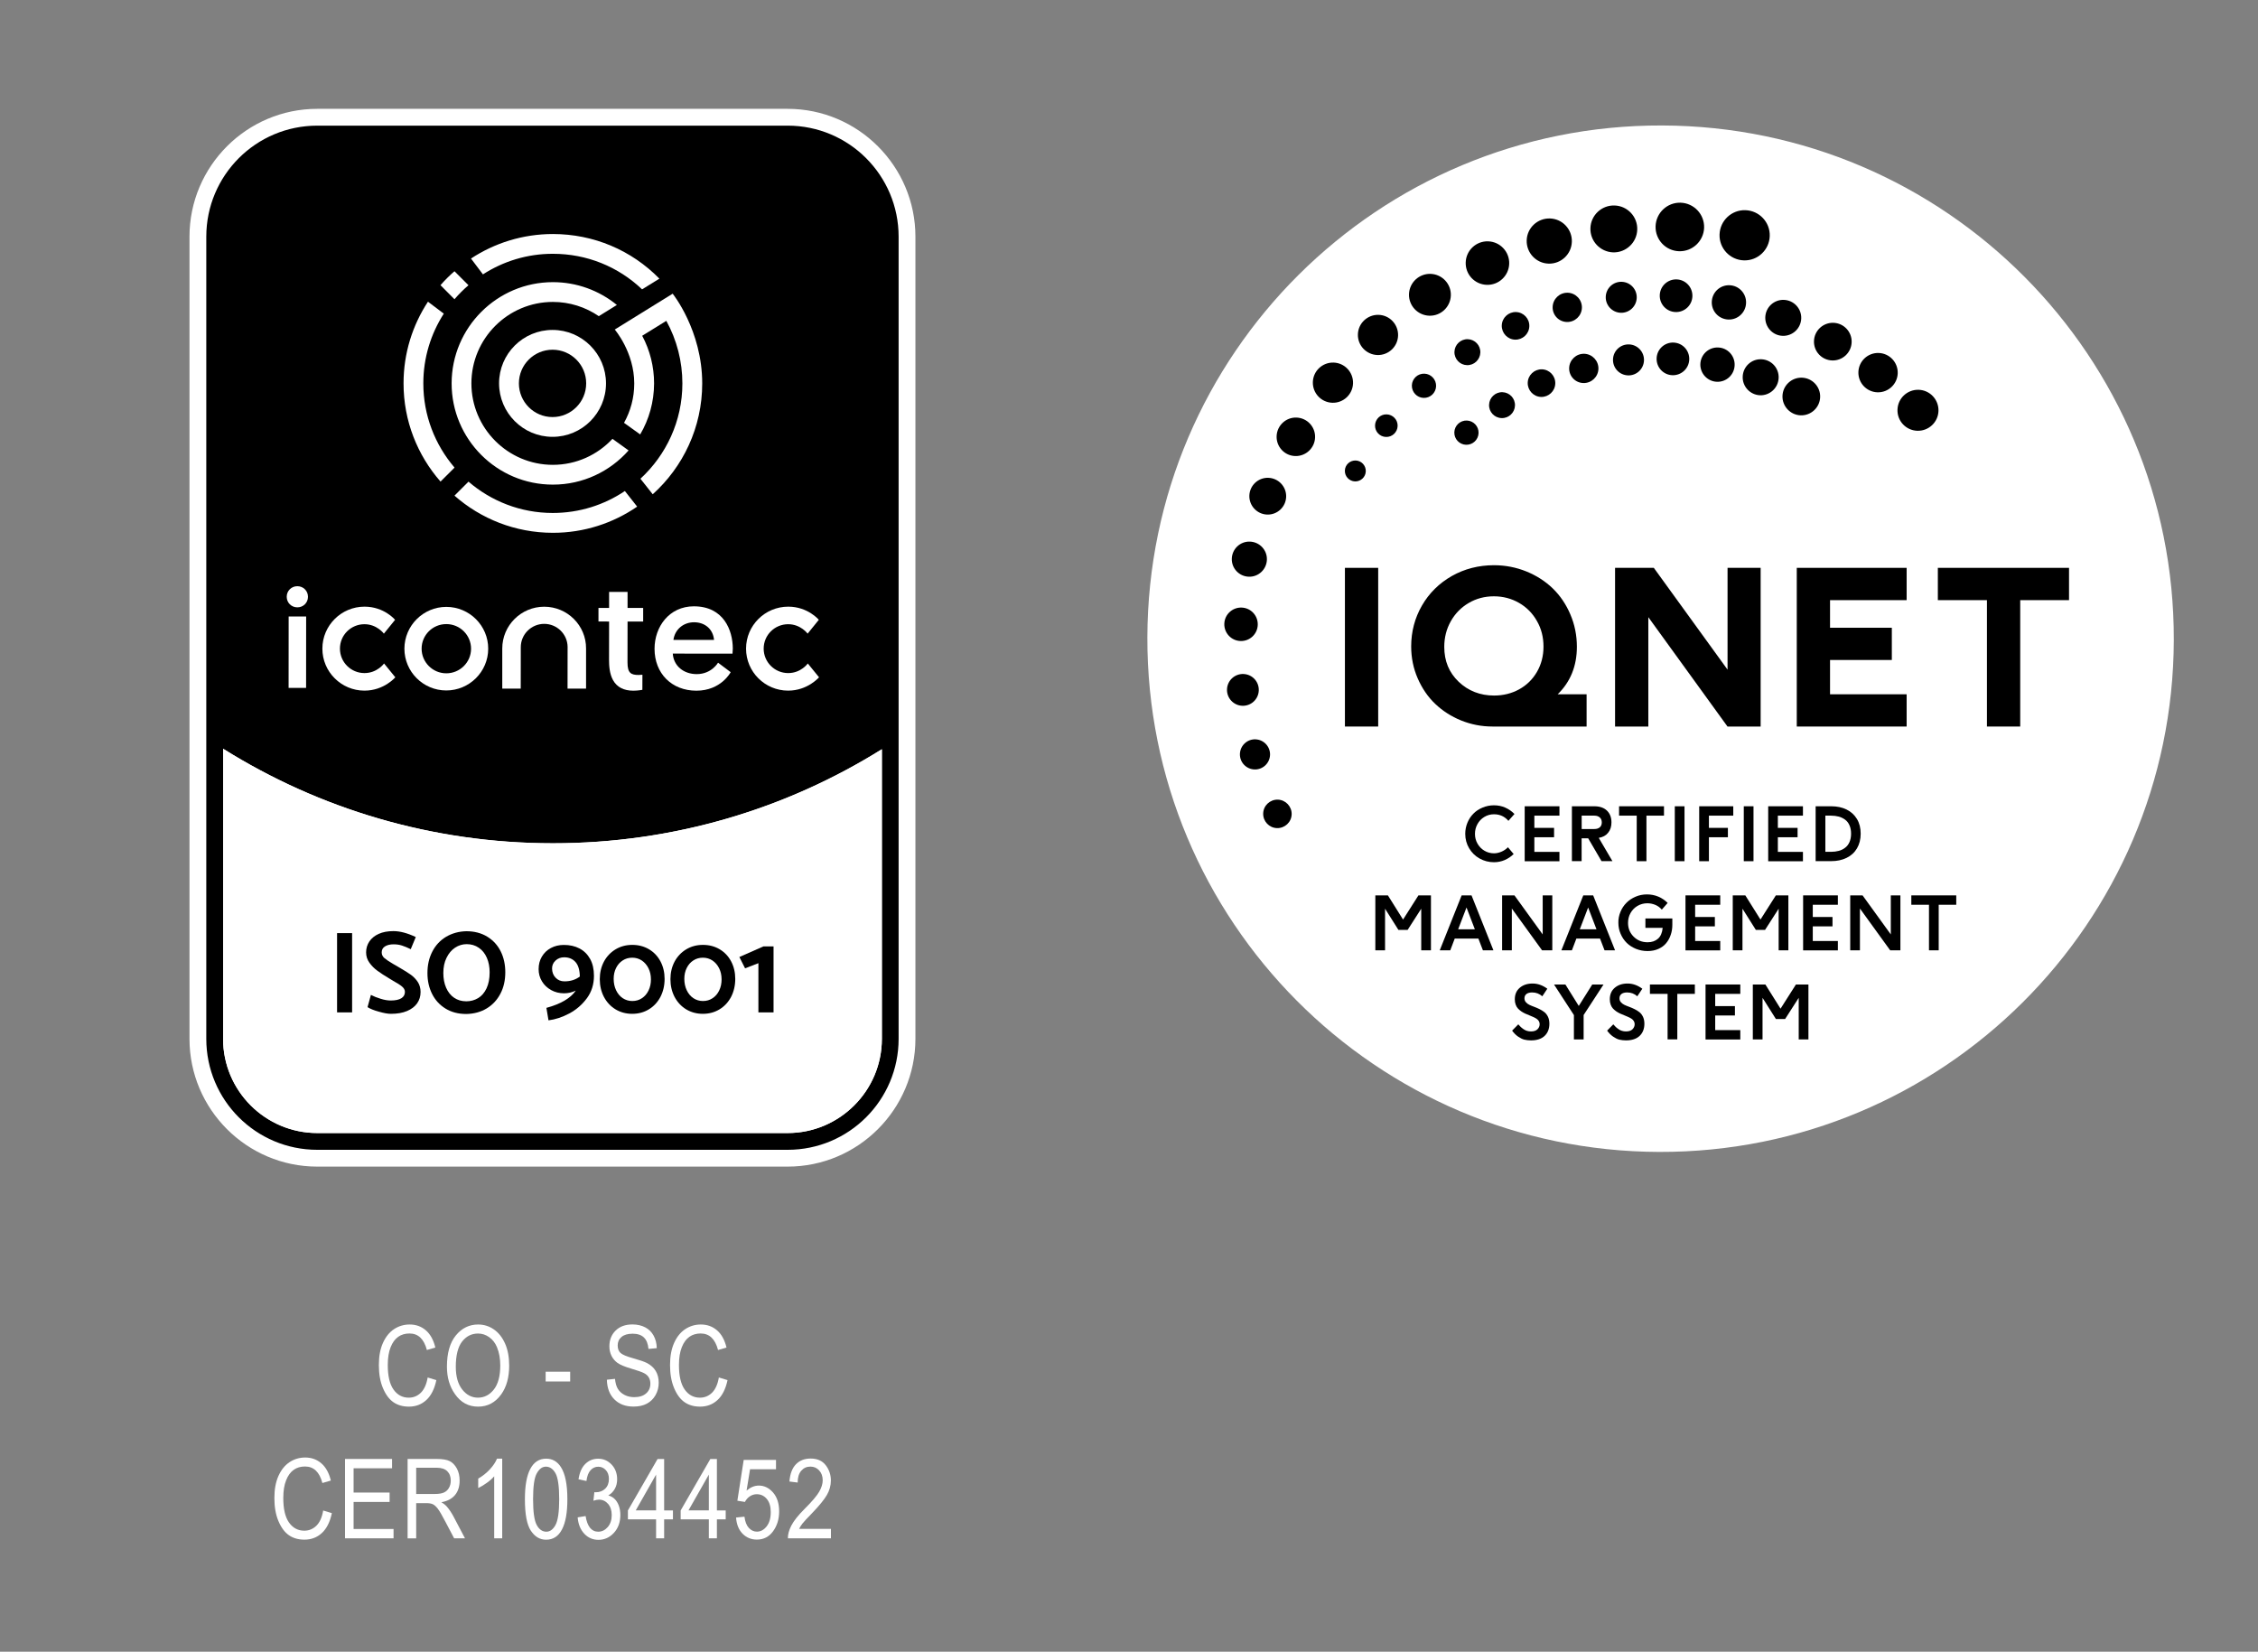 <?xml version="1.0" encoding="utf-8"?>
<!-- Generator: Adobe Illustrator 28.1.0, SVG Export Plug-In . SVG Version: 6.00 Build 0)  -->
<svg version="1.1" id="Layer_1" xmlns="http://www.w3.org/2000/svg" xmlns:xlink="http://www.w3.org/1999/xlink" x="0px" y="0px"
	 viewBox="0 0 395.03 288.95" style="enable-background:new 0 0 395.03 288.95;" xml:space="preserve">
<rect x="0" y="0" width="395.03" height="288.95" fill="#808080" stroke="none"/>
<style type="text/css">
	.st0{fill:#FFFFFF;}
	.st1{fill-rule:evenodd;clip-rule:evenodd;}
	.st2{fill-rule:evenodd;clip-rule:evenodd;fill:#FFFFFF;}
	.st3{enable-background:new    ;}
	.st4{fill:#020202;}
	.st5{clip-path:url(#SVGID_00000057141371021801373020000012551934855987181232_);fill:#0081C9;}
	.st6{clip-path:url(#SVGID_00000057141371021801373020000012551934855987181232_);fill:#FFFFFF;}
	.st7{clip-path:url(#SVGID_00000105402088080427333240000017954751835589921966_);fill:#FFFFFF;}
	.st8{clip-path:url(#SVGID_00000105402088080427333240000017954751835589921966_);}
	.st9{fill-rule:evenodd;clip-rule:evenodd;fill:#583F99;}
	.st10{fill-rule:evenodd;clip-rule:evenodd;fill:#2A2A86;}
	.st11{fill-rule:evenodd;clip-rule:evenodd;fill:#007DC5;}
	.st12{fill-rule:evenodd;clip-rule:evenodd;fill:#0068A6;}
	.st13{fill-rule:evenodd;clip-rule:evenodd;fill:#209751;}
	.st14{fill-rule:evenodd;clip-rule:evenodd;fill:#007D65;}
	.st15{fill-rule:evenodd;clip-rule:evenodd;fill:#FFE100;}
	.st16{fill-rule:evenodd;clip-rule:evenodd;fill:#A88D00;}
	.st17{fill-rule:evenodd;clip-rule:evenodd;fill:#9E0B0F;}
	.st18{fill-rule:evenodd;clip-rule:evenodd;fill:#ED1C24;}
	.st19{fill:none;stroke:#209751;stroke-width:0.225;stroke-miterlimit:3.864;}
	.st20{fill:#FFE100;}
	.st21{fill:#209751;}
	.st22{fill:#007DC5;}
	.st23{fill:#583F99;}
	.st24{fill:#2A2A86;}
	.st25{fill:#9E0B0F;}
	.st26{fill:#ED1C24;}
	.st27{fill:#FFFFFF;stroke:#000000;stroke-width:0.01;}
	.st28{clip-path:url(#SVGID_00000156558165776122561130000014192618359670932917_);}
	.st29{clip-path:url(#SVGID_00000057131747692777981900000006361811567906469512_);fill:#0081C9;}
	.st30{clip-path:url(#SVGID_00000057131747692777981900000006361811567906469512_);fill:#FFFFFF;}
	.st31{clip-path:url(#SVGID_00000105413569028271294390000016296500240160605068_);fill:#0081C9;}
	.st32{clip-path:url(#SVGID_00000105413569028271294390000016296500240160605068_);fill:#FFFFFF;}
	.st33{fill:#0081C9;}
	.st34{clip-path:url(#SVGID_00000004530178428370756360000012977773878074576805_);}
	.st35{clip-path:url(#SVGID_00000004530178428370756360000012977773878074576805_);fill:#FFFFFF;}
	.st36{fill:#043E8A;}
	.st37{fill:#FEFEFE;}
	.st38{stroke:#FFFFFF;stroke-width:0.01;}
	.st39{clip-path:url(#SVGID_00000033352602325732663940000008062039906175567531_);fill:#0081C9;}
	.st40{clip-path:url(#SVGID_00000033352602325732663940000008062039906175567531_);fill:#FFFFFF;}
</style>
<g>
	<g>
		<path class="st0" d="M380.3,111.97c-0.13,49.59-40.44,89.68-90.02,89.55c-49.59-0.13-89.68-40.44-89.55-90.03
			c0.13-49.59,40.44-89.68,90.02-89.54C340.34,22.08,380.43,62.39,380.3,111.97"/>
		<rect x="235.29" y="99.34" width="5.82" height="27.76"/>
		<path d="M272.51,121.46c2.23-2.16,3.36-4.95,3.36-8.31c0-1.99-0.38-3.89-1.14-5.66c-0.75-1.77-1.79-3.3-3.08-4.55
			c-1.29-1.25-2.85-2.25-4.62-2.97c-1.78-0.72-3.68-1.09-5.67-1.09c-2.68,0-5.16,0.64-7.37,1.89c-2.21,1.26-3.97,2.99-5.22,5.16
			c-1.25,2.16-1.89,4.57-1.89,7.15c0,1.97,0.38,3.85,1.14,5.59s1.78,3.25,3.07,4.47c1.28,1.22,2.8,2.2,4.53,2.9
			c1.73,0.7,3.57,1.06,5.46,1.06h16.49v-5.64H272.51z M270.03,113.12c0,1.63-0.39,3.12-1.15,4.43c-0.76,1.31-1.81,2.33-3.12,3.05
			c-1.31,0.72-2.79,1.08-4.37,1.08c-2.44,0-4.52-0.81-6.2-2.41c-1.69-1.62-2.52-3.62-2.52-6.11c0-1.62,0.38-3.13,1.14-4.47
			c0.75-1.34,1.8-2.42,3.13-3.2c1.32-0.78,2.81-1.17,4.41-1.17c1.6,0,3.08,0.39,4.4,1.15c1.32,0.76,2.38,1.83,3.13,3.17
			C269.65,109.97,270.03,111.48,270.03,113.12"/>
		<polygon points="302.23,99.34 302.23,117.15 289.33,99.34 282.55,99.34 282.55,127.1 288.37,127.1 288.37,107.97 302.22,127.1 
			308.02,127.1 308.02,99.34 		"/>
		<polygon points="333.56,104.99 333.56,99.34 314.34,99.34 314.34,127.1 333.56,127.1 333.56,121.46 320.16,121.46 320.16,115.46 
			330.97,115.46 330.97,109.82 320.16,109.82 320.16,104.99 		"/>
		<polygon points="339.02,99.34 339.02,104.99 347.61,104.99 347.61,127.1 353.43,127.1 353.43,104.99 361.97,104.99 361.97,99.34 
					"/>
		<path d="M254.43,75.62c0.04-1.17,1.02-2.09,2.19-2.05c1.17,0.04,2.09,1.02,2.05,2.19c-0.04,1.17-1.02,2.09-2.19,2.05
			C255.31,77.77,254.39,76.79,254.43,75.62"/>
		<path d="M260.51,70.81c0.04-1.25,1.09-2.24,2.34-2.2c1.25,0.04,2.24,1.09,2.19,2.34c-0.04,1.25-1.09,2.24-2.34,2.19
			C261.45,73.11,260.46,72.06,260.51,70.81"/>
		<path d="M274.52,64.37c0.05-1.41,1.23-2.52,2.64-2.48c1.41,0.05,2.52,1.23,2.48,2.64c-0.05,1.42-1.23,2.52-2.64,2.48
			C275.58,66.97,274.47,65.79,274.52,64.37"/>
		<path d="M289.82,62.69c0.05-1.58,1.37-2.81,2.95-2.76c1.58,0.05,2.81,1.37,2.76,2.95c-0.05,1.58-1.37,2.81-2.95,2.76
			C291,65.59,289.77,64.27,289.82,62.69"/>
		<path d="M297.47,63.69c0.06-1.66,1.44-2.96,3.1-2.9c1.66,0.05,2.96,1.44,2.9,3.1c-0.05,1.66-1.44,2.96-3.1,2.9
			C298.72,66.73,297.42,65.34,297.47,63.69"/>
		<path d="M304.88,65.89c0.06-1.74,1.51-3.1,3.25-3.04c1.74,0.06,3.1,1.51,3.04,3.25c-0.06,1.74-1.51,3.1-3.25,3.05
			C306.18,69.08,304.82,67.63,304.88,65.89"/>
		<path d="M311.84,69.26c0.06-1.82,1.58-3.24,3.4-3.19c1.82,0.06,3.25,1.58,3.19,3.4c-0.06,1.82-1.58,3.24-3.4,3.19
			C313.21,72.6,311.78,71.07,311.84,69.26"/>
		<path d="M235.28,82.33c0.03-1.01,0.88-1.8,1.89-1.77c1.01,0.03,1.8,0.88,1.77,1.89c-0.03,1.01-0.88,1.8-1.89,1.77
			C236.04,84.18,235.25,83.34,235.28,82.33"/>
		<path d="M240.56,74.4c0.04-1.09,0.95-1.95,2.04-1.91c1.09,0.04,1.95,0.95,1.91,2.04c-0.04,1.09-0.95,1.95-2.04,1.91
			C241.38,76.41,240.52,75.49,240.56,74.4"/>
		<path d="M254.45,61.54c0.04-1.25,1.09-2.24,2.34-2.2c1.25,0.04,2.24,1.09,2.19,2.34c-0.04,1.25-1.09,2.24-2.34,2.2
			C255.4,63.85,254.41,62.8,254.45,61.54"/>
		<path d="M262.73,56.93c0.04-1.33,1.16-2.38,2.49-2.34c1.33,0.04,2.38,1.16,2.33,2.49c-0.04,1.33-1.16,2.38-2.49,2.34
			C263.73,59.38,262.69,58.26,262.73,56.93"/>
		<path d="M271.63,53.69c0.05-1.41,1.23-2.52,2.64-2.48c1.42,0.05,2.52,1.23,2.48,2.64c-0.05,1.42-1.23,2.52-2.64,2.48
			C272.69,56.29,271.58,55.1,271.63,53.69"/>
		<path d="M280.92,51.92c0.05-1.5,1.3-2.67,2.8-2.62c1.5,0.05,2.67,1.3,2.62,2.8c-0.05,1.5-1.3,2.67-2.8,2.62
			C282.04,54.66,280.87,53.41,280.92,51.92"/>
		<path d="M290.37,51.64c0.05-1.58,1.37-2.81,2.95-2.76c1.58,0.05,2.81,1.37,2.76,2.95c-0.05,1.58-1.37,2.81-2.95,2.76
			C291.55,54.54,290.32,53.22,290.37,51.64"/>
		<path d="M299.47,52.8c0.06-1.66,1.44-2.96,3.1-2.9c1.66,0.05,2.96,1.44,2.9,3.1c-0.05,1.66-1.44,2.96-3.1,2.9
			C300.71,55.84,299.41,54.46,299.47,52.8"/>
		<path d="M308.83,55.5c0.06-1.74,1.51-3.1,3.25-3.04c1.74,0.06,3.1,1.51,3.04,3.25c-0.06,1.74-1.51,3.1-3.25,3.04
			C310.14,58.7,308.78,57.24,308.83,55.5"/>
		<path d="M317.35,59.66c0.06-1.82,1.58-3.24,3.4-3.19c1.82,0.06,3.25,1.58,3.19,3.4c-0.06,1.82-1.58,3.24-3.4,3.19
			C318.71,63,317.29,61.48,317.35,59.66"/>
		<path d="M325.12,65.08c0.06-1.9,1.65-3.39,3.55-3.33c1.9,0.06,3.39,1.65,3.33,3.55c-0.06,1.9-1.65,3.39-3.55,3.33
			C326.55,68.57,325.06,66.98,325.12,65.08"/>
		<path d="M331.96,71.66c0.06-1.98,1.72-3.53,3.7-3.47c1.98,0.06,3.53,1.72,3.47,3.7c-0.06,1.98-1.72,3.53-3.7,3.47
			C333.44,75.3,331.89,73.64,331.96,71.66"/>
		<path d="M220.99,142.3c0.04-1.37,1.19-2.45,2.57-2.41c1.37,0.05,2.45,1.2,2.41,2.57c-0.04,1.38-1.2,2.45-2.57,2.41
			C222.03,144.83,220.95,143.68,220.99,142.3"/>
		<path d="M216.92,131.89c0.05-1.46,1.27-2.6,2.72-2.55c1.45,0.05,2.6,1.27,2.55,2.72c-0.05,1.46-1.27,2.6-2.72,2.55
			C218.01,134.56,216.87,133.34,216.92,131.89"/>
		<path d="M214.66,120.6c0.05-1.54,1.34-2.74,2.87-2.69c1.54,0.05,2.74,1.33,2.69,2.87c-0.05,1.54-1.34,2.74-2.87,2.69
			C215.81,123.42,214.61,122.13,214.66,120.6"/>
		<path d="M214.19,109.12c0.05-1.62,1.41-2.88,3.02-2.83c1.62,0.05,2.88,1.4,2.83,3.02c-0.05,1.62-1.4,2.88-3.02,2.83
			C215.4,112.09,214.14,110.73,214.19,109.12"/>
		<path d="M215.5,97.72c0.06-1.7,1.48-3.03,3.17-2.97c1.7,0.06,3.03,1.48,2.97,3.17c-0.06,1.7-1.48,3.03-3.17,2.97
			C216.78,100.84,215.44,99.42,215.5,97.72"/>
		<path d="M218.57,86.7c0.06-1.78,1.55-3.17,3.32-3.11c1.78,0.06,3.17,1.55,3.12,3.32c-0.06,1.78-1.55,3.17-3.33,3.11
			C219.91,89.96,218.52,88.47,218.57,86.7"/>
		<path d="M223.34,76.31c0.06-1.86,1.62-3.32,3.47-3.26c1.86,0.06,3.32,1.61,3.26,3.47c-0.06,1.86-1.62,3.32-3.48,3.26
			C224.74,79.73,223.28,78.17,223.34,76.31"/>
		<path d="M229.68,66.83c0.06-1.94,1.69-3.46,3.63-3.4c1.94,0.06,3.46,1.69,3.4,3.63c-0.06,1.94-1.69,3.46-3.62,3.4
			C231.14,70.4,229.62,68.77,229.68,66.83"/>
		<path d="M237.56,58.48c0.06-1.94,1.69-3.46,3.63-3.4c1.94,0.06,3.46,1.69,3.4,3.63c-0.06,1.94-1.69,3.46-3.62,3.4
			C239.02,62.04,237.5,60.42,237.56,58.48"/>
		<path d="M246.5,51.45c0.07-2.02,1.76-3.6,3.78-3.54c2.02,0.07,3.61,1.76,3.54,3.78c-0.07,2.02-1.76,3.61-3.78,3.54
			C248.02,55.16,246.43,53.47,246.5,51.45"/>
		<path d="M256.42,45.9c0.07-2.1,1.83-3.75,3.93-3.68c2.1,0.07,3.75,1.83,3.68,3.93c-0.07,2.1-1.83,3.75-3.93,3.68
			C257.99,49.76,256.35,48.01,256.42,45.9"/>
		<path d="M267.09,42.04c0.07-2.18,1.9-3.89,4.08-3.82c2.18,0.07,3.89,1.9,3.82,4.08c-0.07,2.18-1.9,3.89-4.08,3.82
			C268.73,46.05,267.02,44.22,267.09,42.04"/>
		<path d="M278.24,39.91c0.07-2.26,1.97-4.04,4.23-3.96c2.26,0.07,4.04,1.97,3.96,4.23c-0.07,2.26-1.97,4.04-4.23,3.97
			C279.94,44.06,278.16,42.17,278.24,39.91"/>
		<path d="M289.64,39.57c0.08-2.34,2.04-4.18,4.38-4.11c2.35,0.08,4.18,2.04,4.11,4.38c-0.08,2.34-2.04,4.18-4.38,4.11
			C291.4,43.88,289.56,41.92,289.64,39.57"/>
		<path d="M300.83,41.02c0.08-2.43,2.11-4.33,4.53-4.25c2.43,0.08,4.33,2.11,4.25,4.53c-0.08,2.43-2.11,4.33-4.53,4.25
			C302.65,45.47,300.75,43.44,300.83,41.02"/>
		<path d="M247,67.42c0.04-1.17,1.02-2.09,2.19-2.05c1.17,0.04,2.09,1.02,2.05,2.19c-0.04,1.17-1.02,2.09-2.19,2.05
			C247.88,69.57,246.97,68.59,247,67.42"/>
		<path d="M282.19,62.87c0.05-1.5,1.3-2.67,2.8-2.62c1.49,0.05,2.67,1.3,2.62,2.8c-0.05,1.5-1.3,2.67-2.79,2.62
			C283.31,65.62,282.14,64.37,282.19,62.87"/>
		<path d="M267.27,66.95c0.04-1.33,1.16-2.38,2.49-2.34c1.33,0.04,2.38,1.16,2.33,2.49c-0.04,1.33-1.16,2.38-2.49,2.34
			C268.28,69.4,267.23,68.28,267.27,66.95"/>
	</g>
	<g>
		<path d="M256.72,143.93c0.25-0.61,0.6-1.14,1.05-1.59c0.44-0.45,0.97-0.8,1.6-1.06s1.29-0.4,1.99-0.4c0.7,0,1.36,0.13,1.97,0.4
			c0.61,0.27,1.15,0.64,1.62,1.12l-1.06,1.2c-0.66-0.77-1.5-1.15-2.53-1.15c-0.61,0-1.18,0.16-1.69,0.47
			c-0.51,0.31-0.91,0.73-1.2,1.26c-0.29,0.53-0.43,1.09-0.43,1.71c0,0.62,0.15,1.19,0.45,1.71c0.3,0.52,0.7,0.93,1.21,1.23
			c0.51,0.3,1.07,0.45,1.67,0.45c0.44,0,0.88-0.1,1.32-0.29s0.81-0.45,1.12-0.77l1,1.19c-0.47,0.45-0.99,0.8-1.57,1.05
			c-0.59,0.25-1.21,0.38-1.87,0.38c-0.91,0-1.75-0.22-2.52-0.65c-0.77-0.43-1.38-1.03-1.83-1.79c-0.45-0.76-0.68-1.6-0.68-2.52
			C256.34,145.19,256.47,144.54,256.72,143.93z"/>
		<path d="M266.74,141.05h6.08v1.64h-4.39v2.14h3.45v1.64h-3.45v2.56h4.39v1.64h-6.08V141.05z"/>
		<path d="M275.01,141.05h3.89c0.96,0,1.7,0.25,2.23,0.76c0.53,0.51,0.79,1.2,0.79,2.06c0,0.73-0.19,1.33-0.58,1.81
			c-0.38,0.48-0.93,0.78-1.64,0.9l2.39,4.07h-1.91l-2.33-3.99h-1.15v3.99h-1.7V141.05z M278.93,145.03c0.4,0,0.72-0.1,0.95-0.3
			c0.23-0.2,0.35-0.49,0.35-0.85c0-0.37-0.12-0.66-0.35-0.87c-0.23-0.21-0.55-0.32-0.95-0.32h-2.22v2.34H278.93z"/>
		<path d="M283.25,141.05h7.86v1.64h-3.07v7.97h-1.7v-7.97h-3.09V141.05z"/>
	</g>
	<g>
		<path d="M293,141.05h1.7v9.61H293V141.05z"/>
	</g>
	<g>
		<path d="M297.27,141.05h5.96v1.64h-4.26v2.14h3.32v1.64h-3.32v4.19h-1.7V141.05z"/>
		<path d="M305.07,141.05h1.7v9.61h-1.7V141.05z"/>
		<path d="M309.34,141.05h6.08v1.64h-4.39v2.14h3.45v1.64h-3.45v2.56h4.39v1.64h-6.08V141.05z"/>
	</g>
	<g>
		<path d="M317.64,141.05h2.72c1.02,0,1.92,0.19,2.69,0.57c0.78,0.38,1.38,0.94,1.82,1.66c0.44,0.73,0.65,1.59,0.65,2.57
			c0,0.98-0.22,1.84-0.65,2.57c-0.43,0.73-1.04,1.28-1.82,1.66c-0.78,0.38-1.67,0.57-2.69,0.57h-2.72V141.05z M320.33,149.02
			c0.49,0,0.95-0.06,1.36-0.17c0.41-0.11,0.78-0.29,1.1-0.54c0.33-0.24,0.58-0.57,0.77-0.99c0.18-0.42,0.28-0.91,0.28-1.47
			c0-0.56-0.09-1.05-0.28-1.47c-0.18-0.42-0.44-0.75-0.77-0.99c-0.33-0.24-0.69-0.42-1.1-0.53c-0.41-0.11-0.86-0.17-1.36-0.17h-0.99
			v6.33H320.33z"/>
	</g>
	<g>
		<path d="M240.62,156.64h2.19l2.65,4.23l2.69-4.23h2.19v9.61h-1.7v-7.28l-2.38,3.71h-1.61l-2.34-3.71v7.28h-1.7V156.64z"/>
		<path d="M255.71,156.64h1.73l3.83,9.61h-1.84l-0.79-2.05h-4.14l-0.78,2.05h-1.84L255.71,156.64z M258.02,162.57l-1.46-3.81
			l-1.46,3.81H258.02z"/>
		<path d="M262.81,156.64h2.14l4.94,6.83v-6.83h1.68v9.61h-1.79l-5.29-7.31v7.31h-1.7V156.64z"/>
	</g>
	<g>
		<path d="M276.99,156.64h1.73l3.83,9.61h-1.84l-0.79-2.05h-4.14l-0.78,2.05h-1.84L276.99,156.64z M279.3,162.57l-1.46-3.81
			l-1.46,3.81H279.3z"/>
	</g>
	<g>
		<path d="M283.49,159.53c0.25-0.61,0.6-1.14,1.05-1.59c0.44-0.45,0.97-0.8,1.6-1.07s1.29-0.4,1.99-0.4c0.71,0,1.37,0.13,1.99,0.39
			c0.62,0.26,1.16,0.63,1.63,1.1l-1.02,1.17c-0.33-0.38-0.72-0.66-1.16-0.84c-0.45-0.18-0.9-0.27-1.37-0.27
			c-0.64,0-1.22,0.16-1.74,0.47c-0.52,0.31-0.92,0.73-1.21,1.25c-0.29,0.52-0.43,1.09-0.43,1.71c0,0.95,0.32,1.75,0.98,2.41
			c0.65,0.65,1.46,0.98,2.45,0.98c0.74,0,1.34-0.21,1.81-0.62c0.47-0.41,0.74-1.05,0.82-1.9h-3.02v-1.64h4.71v1.1
			c0,0.63-0.09,1.21-0.28,1.76c-0.18,0.55-0.45,1.04-0.8,1.46c-0.35,0.43-0.81,0.76-1.37,1.01c-0.56,0.25-1.19,0.37-1.89,0.37
			c-0.71,0-1.38-0.13-2.01-0.38c-0.63-0.26-1.17-0.6-1.62-1.04c-0.45-0.44-0.81-0.97-1.07-1.58c-0.27-0.61-0.4-1.26-0.4-1.95
			C283.11,160.79,283.24,160.14,283.49,159.53z"/>
		<path d="M294.87,156.64h6.08v1.64h-4.39v2.14h3.45v1.64h-3.45v2.56h4.39v1.64h-6.08V156.64z"/>
		<path d="M303.15,156.64h2.19l2.65,4.23l2.69-4.23h2.19v9.61h-1.7v-7.28l-2.38,3.71h-1.61l-2.34-3.71v7.28h-1.7V156.64z"/>
		<path d="M315.45,156.64h6.08v1.64h-4.39v2.14h3.45v1.64h-3.45v2.56h4.39v1.64h-6.08V156.64z"/>
		<path d="M323.71,156.64h2.14l4.94,6.83v-6.83h1.68v9.61h-1.79l-5.29-7.31v7.31h-1.7V156.64z"/>
	</g>
	<g>
		<path d="M334.38,156.64h7.86v1.64h-3.07v7.97h-1.7v-7.97h-3.09V156.64z"/>
	</g>
	<g>
		<path d="M265.62,179.2c0.16,0.19,0.31,0.34,0.43,0.46c0.13,0.12,0.29,0.25,0.48,0.38c0.19,0.13,0.39,0.24,0.61,0.3
			c0.22,0.07,0.46,0.1,0.71,0.1c0.5,0,0.88-0.13,1.13-0.38c0.25-0.25,0.38-0.55,0.38-0.89c0-0.2-0.05-0.38-0.15-0.54
			c-0.1-0.16-0.23-0.3-0.4-0.41c-0.17-0.11-0.36-0.22-0.58-0.31c-0.22-0.1-0.45-0.19-0.68-0.29c-0.24-0.09-0.48-0.2-0.72-0.3
			c-0.24-0.11-0.47-0.24-0.69-0.39c-0.22-0.15-0.41-0.32-0.58-0.5c-0.17-0.18-0.3-0.41-0.4-0.69c-0.1-0.27-0.15-0.58-0.15-0.92
			c0-0.85,0.29-1.53,0.87-2.02s1.32-0.74,2.24-0.74c0.89,0,1.75,0.3,2.58,0.91l-0.88,1.32c-0.51-0.45-1.1-0.67-1.78-0.67
			c-0.42,0-0.75,0.09-0.99,0.27c-0.23,0.18-0.35,0.43-0.35,0.76c0,0.26,0.08,0.48,0.24,0.67c0.16,0.19,0.37,0.35,0.62,0.47
			c0.26,0.12,0.54,0.24,0.85,0.35c0.31,0.11,0.62,0.25,0.93,0.4c0.31,0.15,0.59,0.33,0.85,0.53c0.26,0.2,0.46,0.48,0.63,0.82
			c0.16,0.34,0.24,0.75,0.24,1.21c0,0.88-0.28,1.59-0.83,2.12c-0.56,0.53-1.36,0.79-2.4,0.79c-0.41,0-0.79-0.05-1.14-0.13
			s-0.71-0.27-1.1-0.53c-0.38-0.26-0.73-0.61-1.05-1.05L265.62,179.2z"/>
	</g>
	<g>
		<path d="M273.86,172.23l2.34,3.75l2.36-3.75h1.97l-3.48,5.34v4.27h-1.7v-4.26l-3.48-5.35H273.86z"/>
	</g>
	<g>
		<path d="M282.24,179.2c0.16,0.19,0.31,0.34,0.43,0.46c0.13,0.12,0.29,0.25,0.48,0.38c0.19,0.13,0.39,0.24,0.61,0.3
			c0.22,0.07,0.46,0.1,0.71,0.1c0.5,0,0.88-0.13,1.13-0.38c0.25-0.25,0.38-0.55,0.38-0.89c0-0.2-0.05-0.38-0.15-0.54
			c-0.1-0.16-0.23-0.3-0.4-0.41c-0.17-0.11-0.36-0.22-0.58-0.31c-0.22-0.1-0.45-0.19-0.68-0.29c-0.24-0.09-0.48-0.2-0.72-0.3
			c-0.24-0.11-0.47-0.24-0.69-0.39c-0.22-0.15-0.41-0.32-0.58-0.5c-0.17-0.18-0.3-0.41-0.4-0.69c-0.1-0.27-0.15-0.58-0.15-0.92
			c0-0.85,0.29-1.53,0.87-2.02s1.32-0.74,2.24-0.74c0.89,0,1.75,0.3,2.58,0.91l-0.88,1.32c-0.51-0.45-1.1-0.67-1.78-0.67
			c-0.42,0-0.75,0.09-0.99,0.27c-0.23,0.18-0.35,0.43-0.35,0.76c0,0.26,0.08,0.48,0.24,0.67c0.16,0.19,0.37,0.35,0.62,0.47
			c0.26,0.12,0.54,0.24,0.85,0.35c0.31,0.11,0.62,0.25,0.93,0.4c0.31,0.15,0.59,0.33,0.85,0.53c0.26,0.2,0.46,0.48,0.63,0.82
			c0.16,0.34,0.24,0.75,0.24,1.21c0,0.88-0.28,1.59-0.83,2.12c-0.56,0.53-1.36,0.79-2.4,0.79c-0.41,0-0.79-0.05-1.14-0.13
			s-0.71-0.27-1.1-0.53c-0.38-0.26-0.73-0.61-1.05-1.05L282.24,179.2z"/>
	</g>
	<g>
		<path d="M288.65,172.23h7.86v1.64h-3.07v7.96h-1.7v-7.96h-3.09V172.23z"/>
		<path d="M298.38,172.23h6.08v1.64h-4.39v2.14h3.45v1.64h-3.45v2.56h4.39v1.64h-6.08V172.23z"/>
	</g>
	<g>
		<path d="M306.66,172.23h2.19l2.65,4.23l2.69-4.23h2.19v9.61h-1.7v-7.28l-2.38,3.71h-1.61l-2.34-3.71v7.28h-1.7V172.23z"/>
	</g>
</g>
<g>
	<g>
		<g>
			<defs>
				<rect id="SVGID_00000002373157716339625660000006902206620668983709_" x="16.88" y="5.1" width="159.69" height="213.9"/>
			</defs>
			<clipPath id="SVGID_00000047039845254412238650000015612812508186715011_">
				<use xlink:href="#SVGID_00000002373157716339625660000006902206620668983709_"  style="overflow:visible;"/>
			</clipPath>
			<path style="clip-path:url(#SVGID_00000047039845254412238650000015612812508186715011_);" d="M55.51,202.62
				c-11.52,0-20.89-9.37-20.89-20.89V41.41c0-11.52,9.37-20.9,20.89-20.9h82.28c11.52,0,20.89,9.38,20.89,20.9v140.32
				c0,11.52-9.37,20.89-20.89,20.89H55.51z M40.49,181.73c0,8.28,6.74,15.02,15.02,15.02h82.28c8.28,0,15.02-6.74,15.02-15.02
				v-48.05C135.87,143.71,116.54,149,96.72,149c-19.87,0-39.25-5.32-56.23-15.4V181.73z"/>
			<path style="clip-path:url(#SVGID_00000047039845254412238650000015612812508186715011_);fill:#FFFFFF;" d="M137.79,21.98
				c10.73,0,19.42,8.7,19.42,19.43v140.32c0,10.73-8.69,19.42-19.42,19.42H55.51c-10.73,0-19.42-8.69-19.42-19.42V41.41
				c0-10.73,8.69-19.43,19.42-19.43H137.79z M55.51,198.22h82.28c9.08,0,16.49-7.39,16.49-16.49v-50.66
				c-16.7,10.44-36.43,16.46-57.55,16.46c-21.19,0-40.97-6.06-57.7-16.54v50.75C39.02,190.83,46.42,198.22,55.51,198.22
				 M137.79,19.04H55.51c-12.33,0-22.36,10.03-22.36,22.37v140.32c0,12.33,10.03,22.36,22.36,22.36h82.28
				c12.33,0,22.36-10.03,22.36-22.36V41.41C160.15,29.08,150.12,19.04,137.79,19.04 M55.51,195.28c-7.47,0-13.55-6.08-13.55-13.55
				v-45.59c16.67,9.38,35.49,14.32,54.76,14.32c19.22,0,37.99-4.91,54.61-14.24v45.51c0,7.47-6.08,13.55-13.55,13.55H55.51z"/>
			<path style="clip-path:url(#SVGID_00000047039845254412238650000015612812508186715011_);fill:#FFFFFF;" d="M154.28,131.07v50.66
				c0,9.09-7.4,16.48-16.49,16.48H55.51c-9.09,0-16.48-7.39-16.48-16.48v-50.75c16.73,10.48,36.5,16.54,57.7,16.54
				C117.85,147.53,137.57,141.51,154.28,131.07"/>
			
				<rect x="58.97" y="163.24" style="clip-path:url(#SVGID_00000047039845254412238650000015612812508186715011_);" width="2.63" height="13.87"/>
			<path style="clip-path:url(#SVGID_00000047039845254412238650000015612812508186715011_);" d="M64.3,176.19l0.59-2.14
				c0.5,0.26,1.07,0.49,1.71,0.68c0.64,0.2,1.22,0.3,1.75,0.3c0.82,0,1.44-0.13,1.86-0.39c0.42-0.26,0.63-0.63,0.63-1.12
				c0-0.34-0.17-0.65-0.5-0.93c-0.33-0.28-0.85-0.61-1.54-0.99l-0.61-0.37c-0.91-0.54-1.63-1.01-2.17-1.41
				c-0.54-0.39-1-0.86-1.39-1.4c-0.39-0.54-0.58-1.14-0.58-1.81c0-0.71,0.19-1.34,0.57-1.91c0.38-0.56,0.93-1.01,1.64-1.33
				c0.71-0.32,1.57-0.48,2.56-0.48c1.17,0,2.48,0.35,3.92,1.04l-0.88,2.12c-0.56-0.27-1.06-0.48-1.52-0.63
				c-0.46-0.15-0.95-0.22-1.48-0.22c-0.61,0-1.11,0.12-1.5,0.36c-0.39,0.24-0.58,0.59-0.58,1.05c0,0.39,0.15,0.72,0.46,0.99
				c0.31,0.27,0.81,0.6,1.5,1.01l0.65,0.37l0.59,0.35c0.8,0.46,1.44,0.87,1.92,1.21c0.48,0.35,0.87,0.77,1.2,1.26
				c0.32,0.5,0.48,1.08,0.48,1.74c0,0.75-0.2,1.41-0.6,1.98c-0.4,0.57-0.99,1.02-1.77,1.35c-0.78,0.33-1.72,0.49-2.81,0.49
				c-0.57,0-1.28-0.13-2.13-0.38C65.41,176.75,64.76,176.48,64.3,176.19"/>
			<path style="clip-path:url(#SVGID_00000047039845254412238650000015612812508186715011_);" d="M81.59,162.91
				c1.4,0,2.62,0.32,3.65,0.95c1.03,0.63,1.82,1.49,2.36,2.58c0.54,1.09,0.8,2.3,0.8,3.65c0,1.41-0.28,2.67-0.86,3.76
				c-0.57,1.09-1.37,1.95-2.4,2.57c-1.03,0.62-2.21,0.94-3.56,0.97c-1.4,0-2.62-0.32-3.64-0.95c-1.03-0.63-1.81-1.49-2.35-2.57
				c-0.54-1.08-0.81-2.29-0.81-3.64c0-1.4,0.28-2.65,0.85-3.75c0.56-1.1,1.36-1.96,2.4-2.59C79.08,163.27,80.26,162.94,81.59,162.91
				 M77.56,170.22c0,0.96,0.16,1.83,0.49,2.58c0.33,0.75,0.79,1.34,1.4,1.75c0.6,0.41,1.31,0.62,2.13,0.62
				c0.76,0,1.45-0.19,2.07-0.56c0.62-0.37,1.11-0.95,1.47-1.71c0.36-0.77,0.54-1.7,0.54-2.8c0-0.95-0.16-1.8-0.49-2.55
				c-0.33-0.75-0.79-1.33-1.41-1.75c-0.61-0.42-1.32-0.63-2.12-0.63c-0.73,0-1.41,0.21-2.03,0.62c-0.62,0.41-1.12,1.01-1.49,1.77
				C77.74,168.32,77.56,169.21,77.56,170.22"/>
			<path style="clip-path:url(#SVGID_00000047039845254412238650000015612812508186715011_);" d="M101.37,165.92
				c0.79,0.41,1.42,1.03,1.87,1.84c0.45,0.81,0.67,1.79,0.67,2.95c0,1.5-0.41,2.8-1.24,3.93c-0.83,1.12-1.86,2.01-3.08,2.66
				c-1.22,0.65-2.43,1.05-3.63,1.2l-0.37-2.18c2.53-0.69,4.24-1.7,5.14-3.02c-0.65,0.31-1.33,0.47-2.04,0.47
				c-0.84,0-1.6-0.19-2.28-0.57c-0.68-0.38-1.22-0.89-1.6-1.53c-0.39-0.64-0.58-1.35-0.58-2.12c0-0.83,0.19-1.56,0.57-2.2
				c0.38-0.64,0.9-1.14,1.57-1.5c0.67-0.36,1.42-0.54,2.26-0.54C99.66,165.3,100.58,165.51,101.37,165.92 M97.2,171.04
				c0.41,0.43,0.93,0.64,1.55,0.64c1.05,0,1.94-0.28,2.69-0.84c-0.02-1.14-0.27-1.99-0.76-2.54c-0.49-0.55-1.15-0.83-1.98-0.83
				c-0.6,0-1.1,0.19-1.51,0.57c-0.41,0.38-0.61,0.84-0.61,1.39C96.59,170.08,96.79,170.62,97.2,171.04"/>
			<path style="clip-path:url(#SVGID_00000047039845254412238650000015612812508186715011_);" d="M104.93,171.3
				c0-1.14,0.25-2.17,0.73-3.08c0.49-0.91,1.17-1.62,2.03-2.14c0.86-0.52,1.84-0.78,2.93-0.78c1.08,0,2.04,0.25,2.91,0.76
				c0.86,0.51,1.54,1.22,2.02,2.13c0.48,0.91,0.72,1.93,0.72,3.06c0,1.17-0.25,2.22-0.73,3.15c-0.49,0.93-1.17,1.66-2.03,2.18
				c-0.86,0.52-1.83,0.78-2.91,0.78c-1.07,0-2.04-0.26-2.91-0.78c-0.86-0.52-1.54-1.25-2.03-2.17
				C105.18,173.49,104.93,172.45,104.93,171.3 M107.36,171.24c0,0.73,0.14,1.4,0.42,1.99c0.28,0.59,0.66,1.05,1.16,1.39
				c0.5,0.33,1.06,0.5,1.68,0.5c0.63,0,1.19-0.16,1.68-0.49c0.5-0.33,0.88-0.77,1.16-1.35c0.28-0.57,0.42-1.22,0.42-1.94
				c0-0.72-0.14-1.37-0.43-1.95c-0.29-0.58-0.68-1.03-1.17-1.36c-0.5-0.33-1.06-0.49-1.68-0.49c-0.61,0-1.17,0.16-1.66,0.48
				c-0.5,0.32-0.88,0.76-1.16,1.32C107.5,169.9,107.36,170.53,107.36,171.24"/>
			<path style="clip-path:url(#SVGID_00000047039845254412238650000015612812508186715011_);" d="M117.29,171.3
				c0-1.14,0.25-2.17,0.73-3.08c0.49-0.91,1.17-1.62,2.03-2.14c0.86-0.52,1.84-0.78,2.93-0.78c1.08,0,2.04,0.25,2.91,0.76
				c0.86,0.51,1.54,1.22,2.02,2.13c0.48,0.91,0.72,1.93,0.72,3.06c0,1.17-0.25,2.22-0.73,3.15c-0.49,0.93-1.17,1.66-2.03,2.18
				c-0.86,0.52-1.83,0.78-2.91,0.78c-1.07,0-2.04-0.26-2.91-0.78c-0.86-0.52-1.54-1.25-2.03-2.17
				C117.54,173.49,117.29,172.45,117.29,171.3 M119.72,171.24c0,0.73,0.14,1.4,0.42,1.99c0.28,0.59,0.66,1.05,1.16,1.39
				c0.5,0.33,1.06,0.5,1.68,0.5c0.63,0,1.19-0.16,1.68-0.49c0.5-0.33,0.88-0.77,1.16-1.35c0.28-0.57,0.42-1.22,0.42-1.94
				c0-0.72-0.14-1.37-0.43-1.95c-0.29-0.58-0.68-1.03-1.17-1.36c-0.5-0.33-1.06-0.49-1.68-0.49c-0.61,0-1.17,0.16-1.66,0.48
				c-0.5,0.32-0.88,0.76-1.16,1.32C119.86,169.9,119.72,170.53,119.72,171.24"/>
			<polygon style="clip-path:url(#SVGID_00000047039845254412238650000015612812508186715011_);" points="132.68,177.11 
				132.68,168.5 130.35,169.4 129.35,167.42 133.55,165.57 135.33,165.57 135.33,177.11 			"/>
			<path style="clip-path:url(#SVGID_00000047039845254412238650000015612812508186715011_);fill:#FFFFFF;" d="M96.66,76.42
				c-5.16,0-9.35-4.2-9.35-9.36c0-5.16,4.2-9.35,9.36-9.34c5.16,0,9.35,4.2,9.35,9.36C106.01,72.24,101.82,76.43,96.66,76.42
				 M96.67,61.18c-3.25,0-5.89,2.64-5.89,5.89c0,3.25,2.64,5.89,5.88,5.89c3.25,0,5.89-2.64,5.89-5.89
				C102.56,63.83,99.92,61.18,96.67,61.18"/>
			<path style="clip-path:url(#SVGID_00000047039845254412238650000015612812508186715011_);fill:#FFFFFF;" d="M79.52,81.8
				c-3.4-3.97-5.47-9.12-5.46-14.75c0-4.48,1.32-8.66,3.58-12.18l-2.77-2.09c-2.69,4.1-4.27,9-4.27,14.27
				c-0.01,6.58,2.44,12.6,6.47,17.2L79.52,81.8z"/>
			<path style="clip-path:url(#SVGID_00000047039845254412238650000015612812508186715011_);fill:#FFFFFF;" d="M77.06,49.89
				l2.45,2.46c0.75-0.88,1.57-1.7,2.45-2.45l-2.45-2.45C78.64,48.2,77.82,49.02,77.06,49.89"/>
			<path style="clip-path:url(#SVGID_00000047039845254412238650000015612812508186715011_);fill:#FFFFFF;" d="M96.74,40.94
				c-5.29,0-10.22,1.58-14.34,4.29l2.09,2.77c3.54-2.28,7.74-3.61,12.25-3.6c5.91,0,11.41,2.24,15.59,6.22l3.03-1.87
				C110.47,43.76,103.86,40.95,96.74,40.94"/>
			<path style="clip-path:url(#SVGID_00000047039845254412238650000015612812508186715011_);fill:#FFFFFF;" d="M107.15,76.77
				c-2.61,2.8-6.32,4.55-10.44,4.55c-7.86-0.01-14.24-6.4-14.24-14.26c0.01-7.86,6.4-14.24,14.26-14.24c2.91,0,5.69,0.89,8.03,2.49
				l3.16-1.96c-3.12-2.55-7.05-3.99-11.18-3.99c-9.76-0.01-17.72,7.93-17.73,17.7c-0.01,9.77,7.93,17.72,17.7,17.72
				c5.27,0.01,10.01-2.31,13.26-5.98L107.15,76.77z"/>
			<path style="clip-path:url(#SVGID_00000047039845254412238650000015612812508186715011_);fill:#FFFFFF;" d="M109.32,85.9
				c-3.61,2.43-7.95,3.84-12.62,3.84c-5.63,0-10.77-2.07-14.74-5.48l-2.45,2.45c4.59,4.04,10.61,6.49,17.19,6.5
				c5.48,0.01,10.56-1.69,14.77-4.58L109.32,85.9z"/>
			<path style="clip-path:url(#SVGID_00000047039845254412238650000015612812508186715011_);fill:#FFFFFF;" d="M117.68,51.38
				l-10.13,6.27c0,0,3.41,3.96,3.41,9.44c0,2.5-0.65,4.84-1.79,6.88L112,76c1.54-2.62,2.42-5.67,2.43-8.92
				c0-2.92-0.71-5.78-2.08-8.34l4.22-2.61c1.84,3.34,2.81,7.1,2.81,10.95c0,6.59-2.84,12.53-7.34,16.67l2.15,2.72
				c5.31-4.78,8.66-11.7,8.66-19.39C122.85,57.79,117.68,51.38,117.68,51.38"/>
			<path style="clip-path:url(#SVGID_00000047039845254412238650000015612812508186715011_);fill:#FFFFFF;" d="M78.09,106.17
				c-4.04,0-7.33,3.27-7.34,7.31c0,4.03,3.28,7.31,7.32,7.31c4.05,0,7.34-3.28,7.34-7.3C85.42,109.46,82.14,106.18,78.09,106.17
				 M78.08,117.79c-2.39,0-4.32-1.94-4.32-4.31c0-2.38,1.94-4.31,4.33-4.3c2.39,0,4.32,1.94,4.32,4.31
				C82.41,115.86,80.47,117.79,78.08,117.79"/>
			<path style="clip-path:url(#SVGID_00000047039845254412238650000015612812508186715011_);fill:#FFFFFF;" d="M53.55,120.34
				l-3.06,0l0.01-12.49l3.06,0L53.55,120.34z M52.02,106.25c-1.04,0-1.86-0.81-1.86-1.85c0-1.04,0.82-1.85,1.86-1.85
				c1.04,0,1.86,0.81,1.86,1.85C53.88,105.44,53.07,106.25,52.02,106.25"/>
			<path style="clip-path:url(#SVGID_00000047039845254412238650000015612812508186715011_);fill:#FFFFFF;" d="M95.21,106.14
				c-4.04,0-7.34,3.27-7.34,7.31c0,0,0,7.02,0,7.02l3.23,0l0.01-7.25c0-2.25,1.84-4.08,4.1-4.08c2.23,0,4.05,1.79,4.09,4l-0.01,7.33
				l3.24,0l0-7.02C102.55,109.42,99.26,106.14,95.21,106.14"/>
			<path style="clip-path:url(#SVGID_00000047039845254412238650000015612812508186715011_);fill:#FFFFFF;" d="M112.39,118.04
				L112.39,118.04c0,0-0.48,0.04-0.67,0.04c-1.32,0-1.95-0.33-1.94-2.2l0.01-7.15l2.73,0l0-2.38l-2.73,0l0-2.8l-3.23,0l0,2.8
				l-1.86,0l0,2.37l1.86,0.01l-0.01,6.72c0,0.97,0.07,2.4,0.69,3.52c0.68,1.24,1.88,1.86,3.56,1.86c0.82,0,1.58-0.15,1.58-0.15
				L112.39,118.04z"/>
			<path style="clip-path:url(#SVGID_00000047039845254412238650000015612812508186715011_);fill:#FFFFFF;" d="M63.76,120.82
				c-4.06,0-7.37-3.3-7.36-7.35c0-4.05,3.31-7.34,7.37-7.34c3.44,0,5.35,2.3,5.35,2.3l-1.96,2.42c0,0-1.21-1.65-3.4-1.65
				c-2.37,0-4.29,1.91-4.29,4.27c0,2.36,1.92,4.28,4.29,4.28c2.24,0,3.43-1.68,3.43-1.68l1.97,2.42
				C69.16,118.48,67.2,120.82,63.76,120.82"/>
			<path style="clip-path:url(#SVGID_00000047039845254412238650000015612812508186715011_);fill:#FFFFFF;" d="M137.88,120.82
				c-4.06,0-7.37-3.3-7.36-7.35c0-4.05,3.31-7.34,7.38-7.34c3.44,0,5.35,2.3,5.35,2.3l-1.96,2.42c0,0-1.21-1.65-3.4-1.65
				c-2.37,0-4.29,1.91-4.29,4.27c0,2.36,1.92,4.28,4.29,4.28c2.25,0,3.43-1.68,3.43-1.68l1.97,2.42
				C143.28,118.48,141.32,120.82,137.88,120.82"/>
			<path style="clip-path:url(#SVGID_00000047039845254412238650000015612812508186715011_);fill:#FFFFFF;" d="M121.39,106.07
				c-4.3,0-6.88,3.56-6.88,7.43c0,4.31,3,7.33,7.32,7.33c4.33,0,6-3.24,6-3.24l-2.21-1.66c0,0-1.13,2-3.73,2
				c-2.3,0-4.05-1.44-4.19-3.59l10.45,0.01c0,0,0.05-0.68,0.05-0.91C128.19,110.27,126.61,106.07,121.39,106.07 M117.81,111.95
				c0.26-1.86,1.77-3.09,3.61-3.09c1.92,0,3.33,1.21,3.5,3.09L117.81,111.95z"/>
		</g>
	</g>
	<g>
		<path class="st0" d="M74.82,240.98l1.52,0.46c-0.33,1.56-0.92,2.72-1.76,3.49c-0.84,0.77-1.86,1.15-3.05,1.15
			c-1.05,0-1.96-0.26-2.7-0.77c-0.75-0.52-1.36-1.34-1.84-2.48c-0.48-1.14-0.71-2.48-0.71-4.03c0-1.53,0.24-2.82,0.72-3.88
			c0.48-1.06,1.12-1.86,1.94-2.4c0.82-0.54,1.73-0.81,2.73-0.81c1.1,0,2.04,0.34,2.83,1.02c0.79,0.68,1.34,1.69,1.66,3.01
			l-1.48,0.43c-0.51-1.93-1.52-2.89-3.04-2.89c-0.76,0-1.42,0.19-1.97,0.58c-0.56,0.39-1,0.99-1.33,1.82
			c-0.33,0.82-0.5,1.86-0.5,3.12c0,1.9,0.33,3.33,1,4.28c0.67,0.95,1.56,1.43,2.67,1.43c0.82,0,1.53-0.29,2.13-0.88
			C74.22,243.05,74.62,242.16,74.82,240.98z"/>
		<path class="st0" d="M78.19,239.08c0-2.37,0.52-4.19,1.56-5.46c1.04-1.27,2.34-1.91,3.89-1.91c1,0,1.92,0.28,2.75,0.85
			c0.83,0.57,1.48,1.39,1.97,2.48c0.48,1.08,0.72,2.37,0.72,3.87c0,2.06-0.47,3.74-1.4,5.03c-1.03,1.43-2.38,2.14-4.04,2.14
			c-1.68,0-3.03-0.73-4.05-2.2C78.65,242.56,78.19,240.96,78.19,239.08z M79.74,239.1c0,1.71,0.38,3.04,1.13,3.99
			c0.75,0.95,1.67,1.42,2.75,1.42c1.1,0,2.03-0.48,2.78-1.43c0.75-0.96,1.12-2.36,1.12-4.21c0-1.19-0.19-2.26-0.58-3.2
			c-0.3-0.72-0.74-1.3-1.34-1.73c-0.6-0.43-1.25-0.65-1.96-0.65c-1.14,0-2.07,0.47-2.81,1.42C80.11,235.65,79.74,237.12,79.74,239.1
			z"/>
		<path class="st0" d="M95.46,241.68v-1.71h4.29v1.71H95.46z"/>
		<path class="st0" d="M106.17,241.37l1.42-0.15c0.08,0.76,0.25,1.36,0.52,1.78c0.27,0.43,0.65,0.77,1.15,1.03
			c0.5,0.26,1.06,0.39,1.69,0.39c0.9,0,1.59-0.22,2.09-0.66c0.5-0.44,0.74-1.01,0.74-1.71c0-0.41-0.09-0.77-0.27-1.07
			c-0.18-0.31-0.45-0.56-0.82-0.75c-0.36-0.2-1.15-0.47-2.35-0.83c-1.07-0.32-1.84-0.64-2.29-0.96c-0.45-0.32-0.81-0.73-1.06-1.23
			c-0.25-0.5-0.38-1.06-0.38-1.68c0-1.12,0.36-2.04,1.09-2.76c0.73-0.71,1.7-1.07,2.94-1.07c0.85,0,1.59,0.17,2.22,0.5
			c0.64,0.33,1.13,0.81,1.48,1.44c0.35,0.63,0.54,1.36,0.56,2.21l-1.45,0.13c-0.08-0.9-0.35-1.57-0.81-2.01
			c-0.46-0.44-1.12-0.65-1.96-0.65c-0.85,0-1.5,0.19-1.95,0.57c-0.45,0.38-0.67,0.88-0.67,1.48c0,0.56,0.16,1,0.49,1.31
			c0.33,0.31,1.07,0.62,2.22,0.94c1.12,0.31,1.91,0.58,2.37,0.81c0.69,0.35,1.22,0.82,1.57,1.4c0.35,0.58,0.53,1.27,0.53,2.07
			c0,0.79-0.19,1.52-0.56,2.17s-0.88,1.15-1.52,1.49s-1.41,0.51-2.32,0.51c-1.41,0-2.53-0.42-3.37-1.27
			C106.64,243.97,106.21,242.82,106.17,241.37z"/>
		<path class="st0" d="M125.76,240.98l1.52,0.46c-0.33,1.56-0.92,2.72-1.76,3.49c-0.84,0.77-1.86,1.15-3.05,1.15
			c-1.05,0-1.96-0.26-2.7-0.77c-0.75-0.52-1.36-1.34-1.84-2.48c-0.48-1.14-0.71-2.48-0.71-4.03c0-1.53,0.24-2.82,0.72-3.88
			c0.48-1.06,1.12-1.86,1.94-2.4c0.82-0.54,1.73-0.81,2.73-0.81c1.1,0,2.04,0.34,2.83,1.02c0.79,0.68,1.34,1.69,1.66,3.01
			l-1.48,0.43c-0.51-1.93-1.52-2.89-3.04-2.89c-0.76,0-1.42,0.19-1.97,0.58c-0.56,0.39-1,0.99-1.33,1.82s-0.5,1.86-0.5,3.12
			c0,1.9,0.33,3.33,1,4.28c0.67,0.95,1.56,1.43,2.67,1.43c0.82,0,1.53-0.29,2.13-0.88C125.16,243.05,125.56,242.16,125.76,240.98z"
			/>
		<path class="st0" d="M56.54,264.25l1.52,0.46c-0.33,1.56-0.92,2.72-1.76,3.49c-0.84,0.77-1.86,1.15-3.05,1.15
			c-1.05,0-1.96-0.26-2.7-0.77c-0.75-0.52-1.36-1.34-1.84-2.48c-0.48-1.14-0.71-2.48-0.71-4.03c0-1.53,0.24-2.82,0.72-3.88
			c0.48-1.06,1.12-1.86,1.94-2.4c0.82-0.54,1.73-0.81,2.73-0.81c1.1,0,2.04,0.34,2.83,1.02c0.79,0.68,1.34,1.69,1.66,3.01
			l-1.48,0.43c-0.51-1.93-1.52-2.89-3.04-2.89c-0.76,0-1.42,0.19-1.97,0.58c-0.56,0.39-1,0.99-1.33,1.82
			c-0.33,0.82-0.5,1.86-0.5,3.12c0,1.9,0.33,3.33,1,4.28c0.67,0.95,1.56,1.43,2.67,1.43c0.82,0,1.53-0.29,2.13-0.88
			C55.94,266.33,56.34,265.44,56.54,264.25z"/>
		<path class="st0" d="M60.36,269.12v-13.89h8.23v1.64h-6.73v4.24h6.3v1.64h-6.3v4.73h6.99v1.64H60.36z"/>
		<path class="st0" d="M71.31,269.12v-13.89h5.05c1.05,0,1.83,0.13,2.33,0.39c0.5,0.26,0.91,0.69,1.24,1.29
			c0.32,0.6,0.48,1.3,0.48,2.1c0,1.05-0.27,1.9-0.82,2.55c-0.55,0.65-1.34,1.06-2.38,1.24c0.42,0.25,0.74,0.51,0.97,0.77
			c0.45,0.53,0.84,1.12,1.18,1.77l1.99,3.78h-1.9l-1.52-2.89c-0.59-1.13-1.03-1.89-1.33-2.28c-0.3-0.39-0.59-0.66-0.87-0.79
			c-0.28-0.14-0.67-0.2-1.18-0.2h-1.74v6.17H71.31z M72.82,261.36h3.24c0.71,0,1.24-0.09,1.61-0.26c0.37-0.17,0.66-0.44,0.87-0.8
			c0.21-0.37,0.32-0.79,0.32-1.28c0-0.7-0.21-1.25-0.62-1.65c-0.41-0.4-1.02-0.6-1.83-0.6h-3.6V261.36z"/>
		<path class="st0" d="M87.86,269.12h-1.4v-10.86c-0.32,0.38-0.75,0.77-1.3,1.16c-0.54,0.39-1.04,0.69-1.5,0.9v-1.65
			c0.77-0.44,1.45-0.98,2.04-1.62c0.59-0.64,1-1.26,1.25-1.87h0.91V269.12z"/>
		<path class="st0" d="M91.83,262.27c0-2.33,0.31-4.1,0.94-5.29c0.63-1.2,1.56-1.8,2.78-1.8c1.09,0,1.94,0.49,2.57,1.46
			c0.76,1.17,1.14,3.05,1.14,5.64c0,2.32-0.31,4.08-0.94,5.28c-0.63,1.2-1.55,1.8-2.79,1.8c-1.09,0-1.97-0.53-2.67-1.59
			C92.17,266.71,91.83,264.87,91.83,262.27z M93.26,262.27c0,2.26,0.22,3.77,0.65,4.54c0.43,0.77,0.99,1.15,1.67,1.15
			c0.64,0,1.17-0.39,1.6-1.17c0.43-0.78,0.65-2.29,0.65-4.52c0-2.26-0.22-3.78-0.65-4.54c-0.43-0.76-1-1.15-1.68-1.15
			c-0.63,0-1.16,0.39-1.59,1.17C93.47,258.52,93.26,260.03,93.26,262.27z"/>
		<path class="st0" d="M101.06,265.45l1.39-0.23c0.29,1.82,1.03,2.74,2.21,2.74c0.64,0,1.19-0.27,1.66-0.81
			c0.47-0.54,0.7-1.24,0.7-2.1c0-0.81-0.21-1.46-0.64-1.96c-0.43-0.49-0.96-0.74-1.58-0.74c-0.27,0-0.59,0.06-0.98,0.19l0.16-1.5
			l0.22,0.02c0.69,0,1.25-0.21,1.68-0.63c0.43-0.42,0.65-0.99,0.65-1.69c0-0.65-0.18-1.17-0.54-1.56s-0.8-0.59-1.32-0.59
			c-0.54,0-0.99,0.21-1.36,0.62c-0.37,0.41-0.61,1.04-0.71,1.88l-1.39-0.3c0.18-1.19,0.57-2.08,1.19-2.69
			c0.62-0.61,1.37-0.91,2.25-0.91c0.92,0,1.7,0.34,2.35,1.02c0.64,0.68,0.97,1.54,0.97,2.58c0,0.63-0.14,1.19-0.41,1.67
			c-0.27,0.49-0.65,0.87-1.14,1.15c0.45,0.13,0.83,0.33,1.12,0.63c0.3,0.29,0.54,0.68,0.72,1.16c0.18,0.49,0.27,1.03,0.27,1.63
			c0,1.27-0.38,2.32-1.13,3.13c-0.75,0.81-1.65,1.22-2.7,1.22c-0.97,0-1.8-0.35-2.47-1.06
			C101.54,267.59,101.16,266.64,101.06,265.45z"/>
		<path class="st0" d="M114.78,269.12v-3.32h-4.93v-1.56l5.19-9h1.15v9h1.54v1.56h-1.54v3.32H114.78z M114.78,264.23v-6.26
			l-3.56,6.26H114.78z"/>
		<path class="st0" d="M124.01,269.12v-3.32h-4.93v-1.56l5.19-9h1.15v9h1.54v1.56h-1.54v3.32H124.01z M124.01,264.23v-6.26
			l-3.56,6.26H124.01z"/>
		<path class="st0" d="M128.77,265.48l1.47-0.15c0.11,0.88,0.37,1.54,0.77,1.97c0.4,0.43,0.87,0.65,1.4,0.65
			c0.66,0,1.23-0.31,1.71-0.92c0.48-0.61,0.72-1.44,0.72-2.5c0-0.99-0.23-1.76-0.7-2.31c-0.46-0.55-1.05-0.82-1.75-0.82
			c-0.42,0-0.82,0.12-1.19,0.36c-0.37,0.24-0.66,0.57-0.88,0.99l-1.32-0.21l1.11-7.14h5.65v1.63h-4.54l-0.61,3.74
			c0.68-0.58,1.39-0.88,2.15-0.88c0.95,0,1.78,0.41,2.49,1.22c0.7,0.81,1.06,1.91,1.06,3.28c0,1.36-0.35,2.52-1.06,3.49
			c-0.7,0.97-1.65,1.46-2.84,1.46c-0.98,0-1.82-0.34-2.5-1.03C129.25,267.64,128.86,266.7,128.77,265.48z"/>
		<path class="st0" d="M145.37,267.48v1.64h-7.53c-0.02-0.66,0.18-1.41,0.6-2.23c0.42-0.82,1.19-1.79,2.31-2.91
			c1.31-1.3,2.16-2.31,2.57-3.02c0.4-0.71,0.61-1.37,0.61-1.99c0-0.71-0.21-1.29-0.62-1.73c-0.41-0.45-0.92-0.67-1.53-0.67
			c-0.65,0-1.18,0.24-1.6,0.72c-0.42,0.48-0.63,1.17-0.63,2.07l-1.44-0.18c0.1-1.33,0.48-2.33,1.13-3.01
			c0.65-0.67,1.51-1.01,2.58-1.01c1.16,0,2.04,0.39,2.64,1.17c0.6,0.78,0.9,1.67,0.9,2.67c0,0.88-0.23,1.73-0.7,2.54
			c-0.47,0.81-1.35,1.89-2.66,3.25c-0.83,0.85-1.37,1.43-1.61,1.74c-0.24,0.31-0.44,0.62-0.59,0.93H145.37z"/>
	</g>
</g>
</svg>
